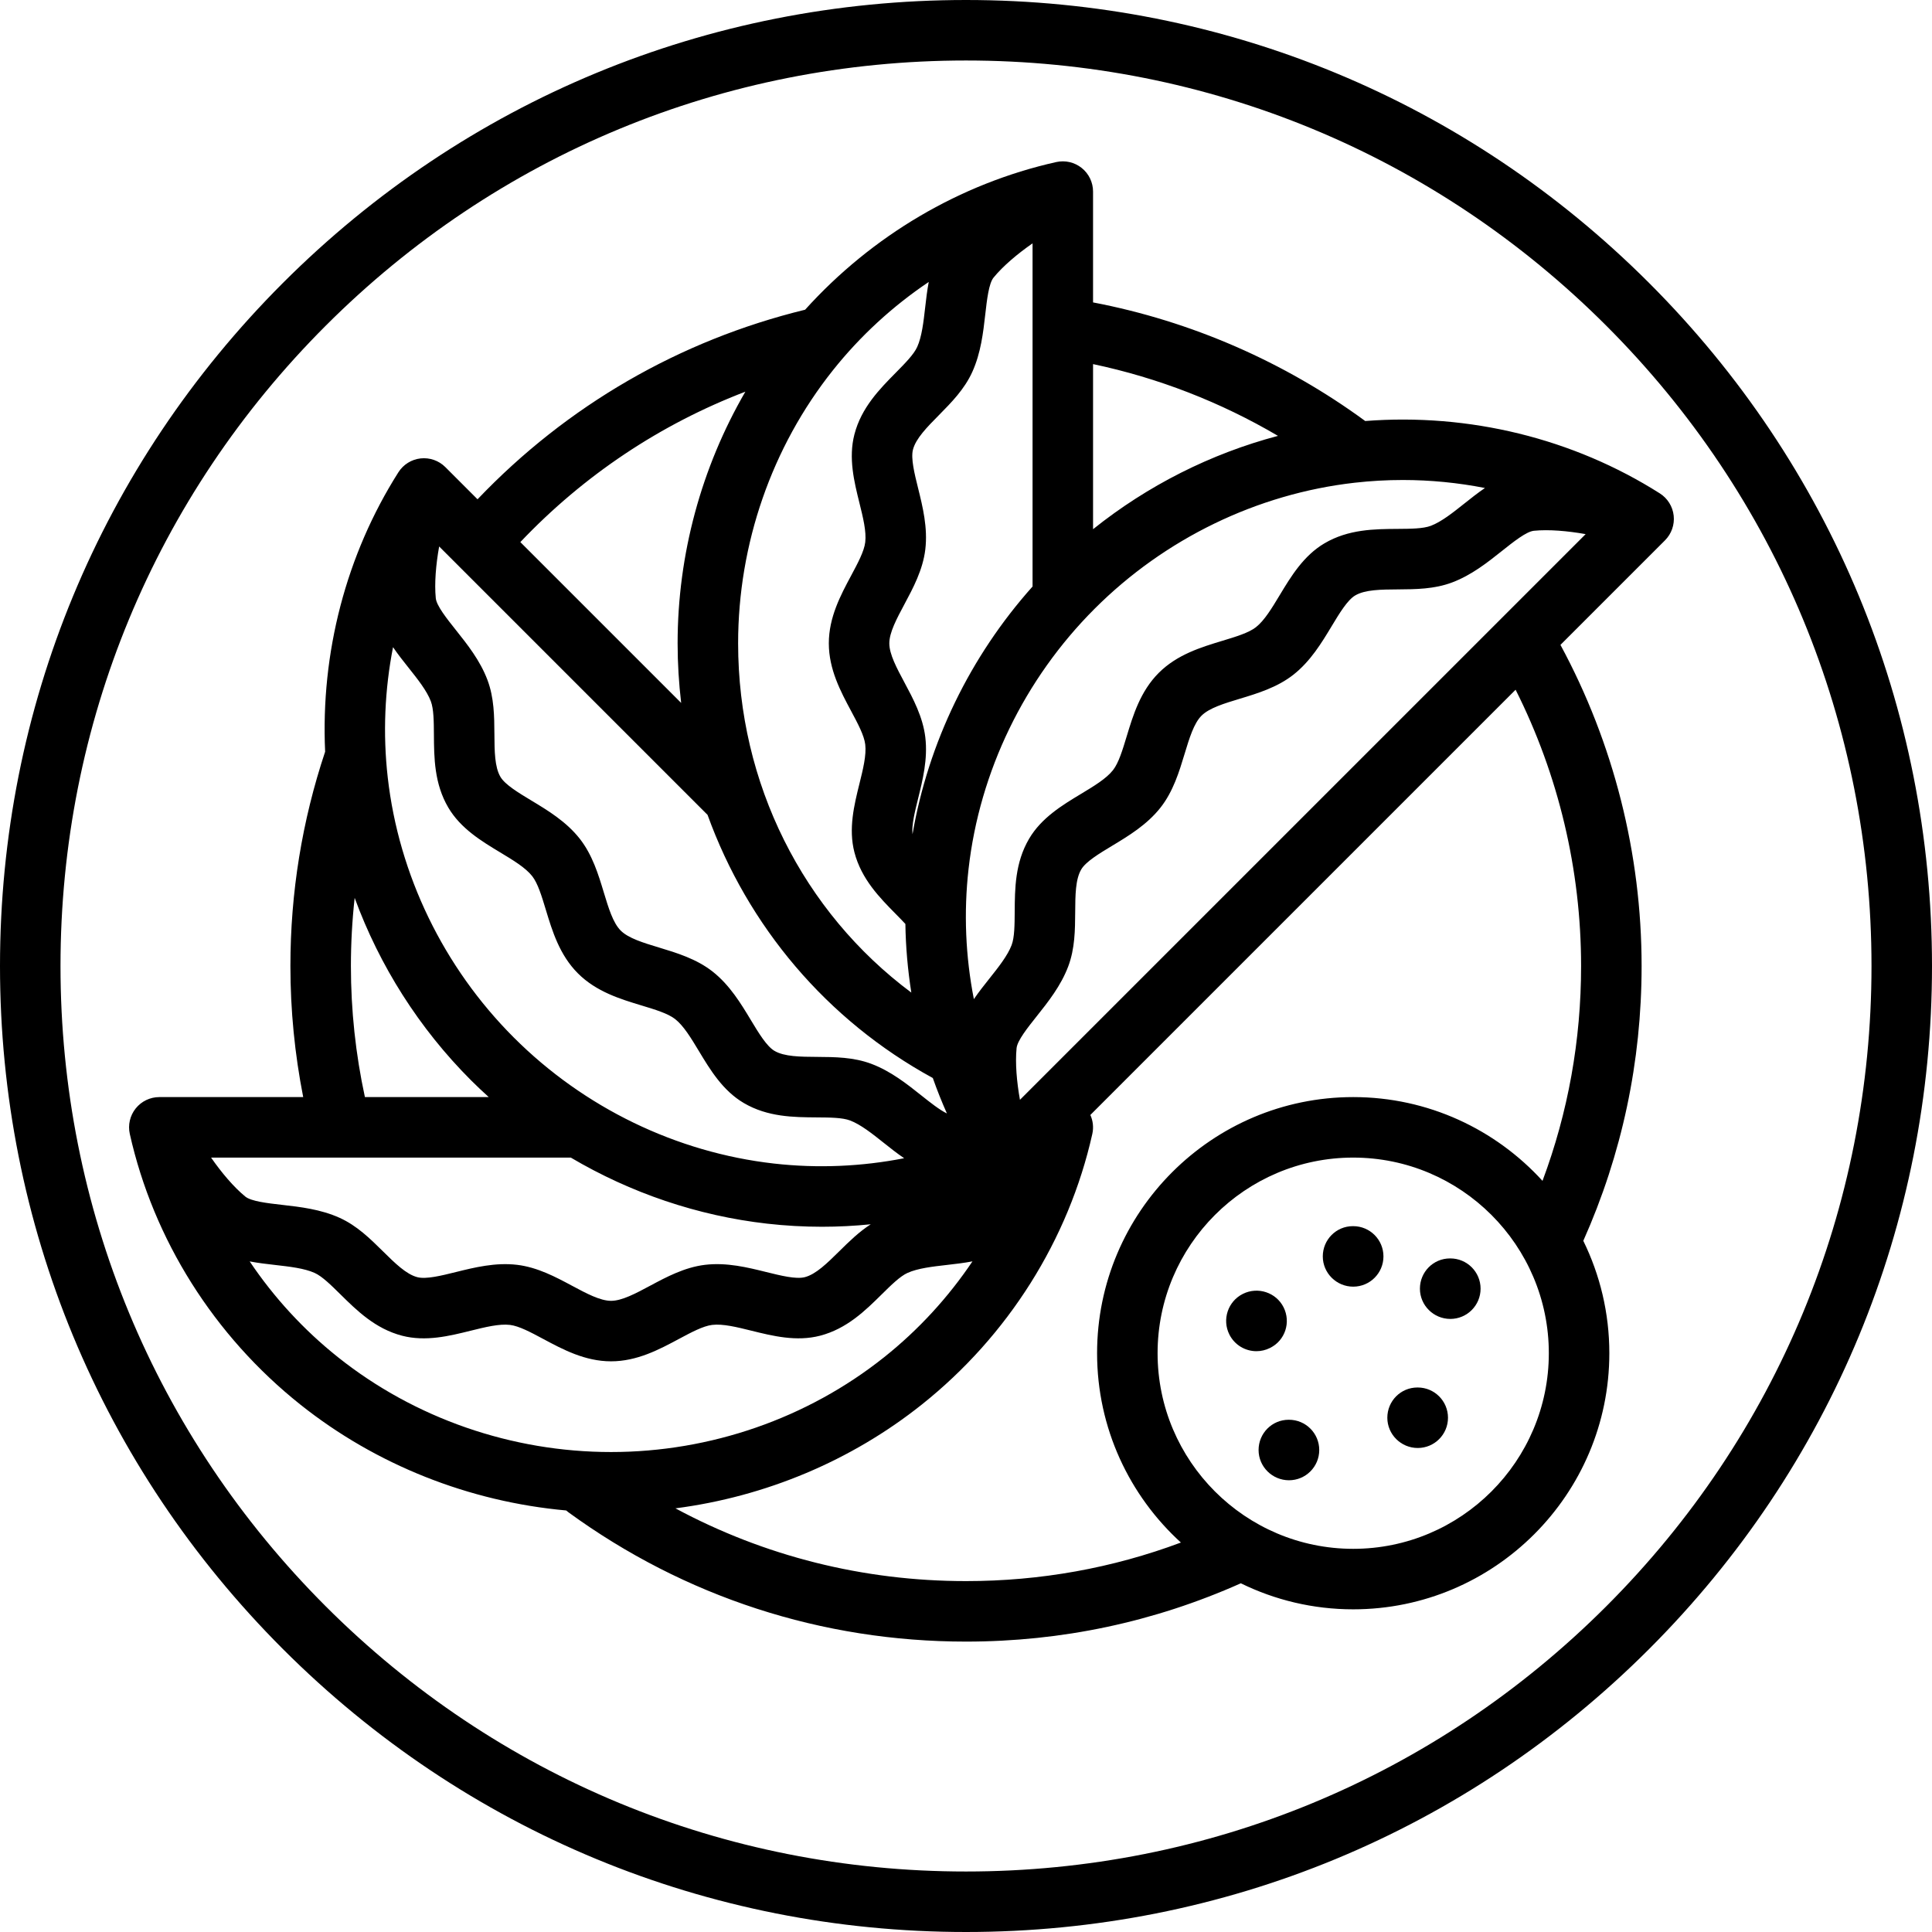 <?xml version="1.0" encoding="iso-8859-1"?>
<!-- Uploaded to: SVG Repo, www.svgrepo.com, Generator: SVG Repo Mixer Tools -->
<svg fill="#000000" height="800px" width="800px" version="1.1" id="Layer_1" xmlns="http://www.w3.org/2000/svg" xmlns:xlink="http://www.w3.org/1999/xlink" 
	 viewBox="0 0 512 512" xml:space="preserve">
<g>
	<g>
		<path d="M437.019,74.981C388.667,26.629,324.38,0,256,0S123.333,26.629,74.981,74.981C26.629,123.333,0,187.62,0,256
			s26.629,132.667,74.981,181.019C123.333,485.371,187.62,512,256,512s132.667-26.629,181.019-74.981
			C485.371,388.667,512,324.38,512,256S485.371,123.333,437.019,74.981z M425.683,425.683
			C380.358,471.006,320.097,495.967,256,495.967s-124.358-24.961-169.683-70.284C40.994,380.358,16.033,320.097,16.033,256
			S40.994,131.642,86.317,86.317C131.642,40.994,191.903,16.033,256,16.033s124.358,24.961,169.683,70.284
			c45.323,45.324,70.284,105.585,70.284,169.683S471.006,380.358,425.683,425.683z"/>
	</g>
</g>
<g>
	<g>
		<path d="M443.543,136.64c-0.267-2.419-1.619-4.586-3.675-5.889c-22.983-14.577-50.54-21.307-78.072-19.178
			c-21.37-15.672-46.176-26.481-72.126-31.432V50.772c0-2.434-1.105-4.736-3.006-6.257c-1.899-1.522-4.387-2.097-6.763-1.566
			c-25.48,5.704-48.82,19.5-66.538,39.129c-33.302,8.129-63.127,25.407-86.813,50.239l-8.534-8.534
			c-1.721-1.72-4.127-2.563-6.549-2.299c-2.419,0.267-4.586,1.619-5.889,3.675c-13.867,21.864-20.619,47.868-19.414,74.051
			c-6.102,18.259-9.204,37.358-9.204,56.79c0,11.699,1.151,23.345,3.391,34.739h-38.13c-2.434,0-4.736,1.105-6.257,3.006
			s-2.097,4.388-1.566,6.763c6.275,28.037,22.326,53.508,45.193,71.717c20.087,15.996,44.743,25.749,70.453,28.063
			c0.195,0.173,0.399,0.34,0.615,0.497c30.75,22.409,67.177,34.255,105.342,34.255c25.391,0,49.872-5.206,72.83-15.451
			c8.998,4.414,19.104,6.9,29.784,6.9c37.426,0,67.875-30.448,67.875-67.875c0-10.68-2.487-20.788-6.901-29.786
			c10.244-22.965,15.452-47.453,15.452-72.828c0-29.753-7.441-59.098-21.507-85.1l27.711-27.71
			C442.963,141.469,443.81,139.059,443.543,136.64z M289.67,96.492c17.209,3.627,33.818,10.079,49.006,19.018
			c-17.785,4.705-34.529,13.148-49.006,24.735V96.492z M290.082,161.329c18.611-18.61,43.09-30.473,68.927-33.403
			c4.26-0.483,8.522-0.721,12.773-0.721c7.33,0,14.617,0.723,21.746,2.12c-1.926,1.309-3.738,2.749-5.464,4.124
			c-2.995,2.384-6.092,4.848-8.889,5.901c-2.041,0.769-5.343,0.79-8.84,0.812c-6.081,0.04-12.974,0.086-19.31,3.808
			c-5.574,3.276-8.923,8.833-11.878,13.736c-2.088,3.463-4.057,6.734-6.306,8.503c-1.898,1.492-5.297,2.52-8.896,3.609
			c-5.618,1.7-11.985,3.626-16.868,8.507c-4.883,4.883-6.81,11.252-8.509,16.871c-1.09,3.6-2.119,7-3.612,8.901
			c-1.768,2.249-5.04,4.221-8.503,6.309c-4.903,2.956-10.461,6.305-13.737,11.881c-3.723,6.337-3.769,13.232-3.808,19.315
			c-0.022,3.497-0.045,6.801-0.813,8.844c-1.053,2.798-3.517,5.896-5.899,8.891c-1.369,1.721-2.804,3.527-4.109,5.446
			c-2.207-11.261-2.722-22.918-1.406-34.527C259.609,204.418,271.471,179.94,290.082,161.329z M257.669,98.566
			c2.276-5.023,2.895-10.466,3.44-15.266c0.436-3.841,0.931-8.193,2.201-9.744c2.508-3.065,6.329-6.285,10.328-9.068v90.944
			c-16.548,18.525-27.627,41.388-31.811,65.645c-0.266-2.378,0.616-5.968,1.482-9.461c1.219-4.913,2.599-10.482,1.909-16.235
			c-0.646-5.398-3.238-10.239-5.524-14.509c-2.064-3.855-4.014-7.497-4.014-10.38c0-2.881,1.95-6.521,4.013-10.375
			c2.286-4.27,4.878-9.109,5.524-14.507c0.688-5.756-0.693-11.324-1.91-16.237c-0.964-3.885-1.96-7.904-1.359-10.223
			c0.764-2.944,3.722-5.941,6.854-9.113C252.137,106.655,255.587,103.159,257.669,98.566z M220.727,98.131
			c7.276-9.137,15.878-17.013,25.398-23.413c-0.434,2.285-0.698,4.581-0.947,6.77c-0.432,3.803-0.879,7.736-2.113,10.459
			c-0.9,1.986-3.22,4.337-5.677,6.826c-4.271,4.328-9.113,9.234-10.96,16.346c-1.625,6.258-0.063,12.556,1.315,18.112
			c0.974,3.925,1.893,7.632,1.553,10.471c-0.288,2.398-1.964,5.528-3.739,8.842c-2.771,5.174-5.912,11.04-5.912,17.944
			c0,6.905,3.14,12.772,5.912,17.949c1.775,3.316,3.451,6.448,3.739,8.847c0.34,2.84-0.579,6.548-1.552,10.473
			c-1.378,5.557-2.938,11.855-1.314,18.115c1.848,7.115,6.691,12.022,10.965,16.351c0.897,0.909,1.753,1.783,2.54,2.632
			c0.088,6.114,0.632,12.192,1.573,18.193c-28.671-21.359-45.899-55.413-45.899-92.558
			C195.608,144.169,204.529,118.472,220.727,98.131z M197.528,103.802c-11.65,20.063-17.954,43.154-17.954,66.686
			c0,5.328,0.33,10.596,0.941,15.792l-42.621-42.621C154.735,125.928,175.005,112.424,197.528,103.802z M116.38,144.818
			l71.127,71.128c10.655,29.465,31.563,54.392,59.698,69.74c1.119,3.18,2.369,6.312,3.738,9.391
			c-1.959-0.947-4.493-2.957-6.795-4.79c-3.782-3.008-8.068-6.418-13.229-8.359c-4.721-1.776-9.633-1.809-14.383-1.84
			c-4.459-0.029-8.672-0.057-11.297-1.6c-2.067-1.214-4.205-4.761-6.272-8.191c-2.613-4.335-5.574-9.249-10.131-12.831
			c-4.274-3.361-9.529-4.95-14.165-6.353c-4.186-1.267-8.14-2.463-10.178-4.502c-2.037-2.036-3.232-5.989-4.498-10.173
			c-1.402-4.636-2.992-9.891-6.352-14.164c-3.582-4.556-8.496-7.516-12.83-10.129c-3.429-2.066-6.976-4.203-8.19-6.27
			c-1.541-2.622-1.569-6.832-1.598-11.29c-0.031-4.75-0.063-9.662-1.84-14.382c-1.942-5.162-5.353-9.447-8.363-13.228
			c-2.407-3.024-5.135-6.452-5.334-8.445C115.095,154.592,115.52,149.614,116.38,144.818z M104.158,171.506
			c1.308,1.923,2.746,3.733,4.118,5.457c2.384,2.995,4.849,6.092,5.901,8.89c0.768,2.042,0.79,5.343,0.813,8.84
			c0.04,6.082,0.084,12.975,3.808,19.31c3.276,5.574,8.834,8.924,13.737,11.879c3.463,2.086,6.734,4.057,8.502,6.305
			c1.492,1.898,2.52,5.297,3.609,8.896c1.7,5.618,3.626,11.987,8.507,16.868c4.883,4.883,11.252,6.811,16.872,8.511
			c3.6,1.089,7,2.119,8.9,3.612c2.249,1.768,4.221,5.04,6.309,8.503c2.955,4.903,6.305,10.461,11.881,13.737
			c6.337,3.724,13.232,3.769,19.315,3.808c3.497,0.022,6.8,0.045,8.843,0.813c2.799,1.053,5.897,3.517,8.892,5.9
			c1.72,1.368,3.525,2.802,5.443,4.107c-11.261,2.207-22.916,2.725-34.524,1.409c-25.837-2.93-50.316-14.792-68.927-33.403
			c-18.61-18.611-30.473-43.089-33.403-68.927C101.439,194.415,101.952,182.764,104.158,171.506z M93.989,237.947
			c6.593,17.998,17.08,34.585,30.831,48.336c1.53,1.53,3.103,3.007,4.7,4.454H96.705c-2.461-11.353-3.711-23.016-3.711-34.738
			C92.994,249.939,93.331,243.917,93.989,237.947z M55.935,306.772h95.329c15.898,9.388,33.65,15.427,52.013,17.508
			c4.856,0.55,9.717,0.823,14.566,0.823c4.324,0,8.632-0.227,12.912-0.655c-3.135,2.017-5.776,4.617-8.346,7.153
			c-3.175,3.133-6.173,6.093-9.12,6.858c-2.323,0.602-6.341-0.393-10.227-1.356c-4.913-1.217-10.482-2.599-16.235-1.909
			c-5.398,0.646-10.239,3.238-14.509,5.524c-3.856,2.064-7.497,4.014-10.38,4.014c-2.881,0-6.521-1.949-10.375-4.013
			c-4.27-2.286-9.109-4.878-14.507-5.524c-5.751-0.688-11.322,0.692-16.235,1.91c-3.885,0.964-7.903,1.961-10.223,1.359
			c-2.944-0.764-5.941-3.722-9.113-6.854c-3.381-3.337-6.877-6.788-11.47-8.869c-5.023-2.277-10.466-2.895-15.267-3.441
			c-3.839-0.436-8.192-0.931-9.743-2.201C61.939,314.592,58.719,310.772,55.935,306.772z M89.582,359.685
			c-9.139-7.278-17.015-15.88-23.415-25.4c2.285,0.435,4.58,0.698,6.77,0.947c3.803,0.432,7.736,0.879,10.46,2.113
			c1.986,0.9,4.336,3.22,6.826,5.677c4.328,4.271,9.234,9.113,16.346,10.96c6.258,1.626,12.557,0.063,18.112-1.315
			c3.924-0.973,7.631-1.892,10.471-1.553c2.398,0.288,5.528,1.964,8.842,3.739c5.175,2.771,11.04,5.912,17.944,5.912
			c6.905,0,12.772-3.14,17.949-5.912c3.316-1.775,6.448-3.451,8.847-3.739c2.839-0.34,6.547,0.579,10.473,1.552
			c5.557,1.378,11.856,2.938,18.115,1.314c7.115-1.848,12.022-6.691,16.352-10.965c2.489-2.456,4.84-4.777,6.828-5.678
			c2.724-1.235,6.656-1.682,10.459-2.115c2.184-0.249,4.474-0.512,6.753-0.945c-6.402,9.523-14.277,18.13-23.416,25.408
			c-20.341,16.199-46.038,25.119-72.358,25.119C135.62,384.804,109.923,375.883,89.582,359.685z M358.614,410.455
			c-28.585,0-51.841-23.256-51.841-51.841c0-28.585,23.256-51.841,51.841-51.841c28.585,0,51.841,23.256,51.841,51.841
			C410.455,387.199,387.199,410.455,358.614,410.455z M419.006,256c0,19.691-3.443,38.791-10.226,56.942
			c-12.423-13.633-30.313-22.203-50.166-22.203c-37.426,0-67.875,30.448-67.875,67.875c0,19.858,8.574,37.751,22.212,50.174
			c-18.146,6.784-37.246,10.219-56.951,10.219c-27.213,0-53.452-6.614-76.998-19.281c23.834-3.089,46.545-12.581,65.281-27.502
			c22.868-18.211,38.917-43.68,45.193-71.717c0.393-1.758,0.168-3.507-0.518-5.033l112.695-112.692
			C413.013,205.372,419.006,230.518,419.006,256z M270.298,291.459c-0.859-4.79-1.284-9.76-0.893-13.693
			c0.199-1.995,2.927-5.422,5.333-8.447c3.008-3.782,6.418-8.068,8.36-13.229c1.775-4.721,1.807-9.633,1.84-14.384
			c0.029-4.459,0.057-8.672,1.599-11.296c1.215-2.067,4.762-4.205,8.192-6.272c4.335-2.613,9.248-5.574,12.83-10.131
			c3.361-4.274,4.951-9.53,6.354-14.166c1.267-4.186,2.463-8.139,4.501-10.177c2.037-2.037,5.989-3.232,10.173-4.498
			c4.636-1.402,9.89-2.992,14.164-6.351c4.557-3.582,7.518-8.496,10.13-12.831c2.066-3.429,4.203-6.975,6.269-8.189
			c2.622-1.541,6.833-1.569,11.291-1.598c4.75-0.031,9.662-0.063,14.382-1.84c5.161-1.942,9.446-5.353,13.228-8.363
			c3.024-2.407,6.452-5.135,8.446-5.334c3.94-0.393,8.918,0.032,13.714,0.891L270.298,291.459z"/>
	</g>
</g>
<g>
	<g>
		<path d="M340.168,346.458c-1.98-3.96-6.834-5.546-10.794-3.566c-3.96,1.98-5.566,6.795-3.585,10.755
			c1.405,2.809,4.235,4.433,7.177,4.433c1.205,0,2.427-0.273,3.579-0.848l0.077-0.039
			C340.582,355.215,342.148,350.419,340.168,346.458z"/>
	</g>
</g>
<g>
	<g>
		<path d="M358.614,324.944h-0.086c-4.427,0-7.974,3.589-7.974,8.017s3.632,8.017,8.059,8.017s8.017-3.589,8.017-8.017
			S363.041,324.944,358.614,324.944z"/>
	</g>
</g>
<g>
	<g>
		<path d="M341.597,376.251h-0.086c-4.427,0-7.974,3.589-7.974,8.017c0,4.427,3.632,8.017,8.06,8.017
			c4.427,0,8.017-3.589,8.017-8.017C349.614,379.84,346.024,376.251,341.597,376.251z"/>
	</g>
</g>
<g>
	<g>
		<path d="M375.716,367.699h-0.085c-4.427,0-7.974,3.589-7.974,8.017c0,4.427,3.632,8.017,8.059,8.017s8.017-3.589,8.017-8.017
			C383.733,371.289,380.143,367.699,375.716,367.699z"/>
	</g>
</g>
<g>
	<g>
		<path d="M384.353,333.495h-0.086c-4.427,0-7.974,3.589-7.974,8.017s3.632,8.017,8.06,8.017c4.427,0,8.017-3.589,8.017-8.017
			S388.78,333.495,384.353,333.495z"/>
	</g>
</g>
</svg>